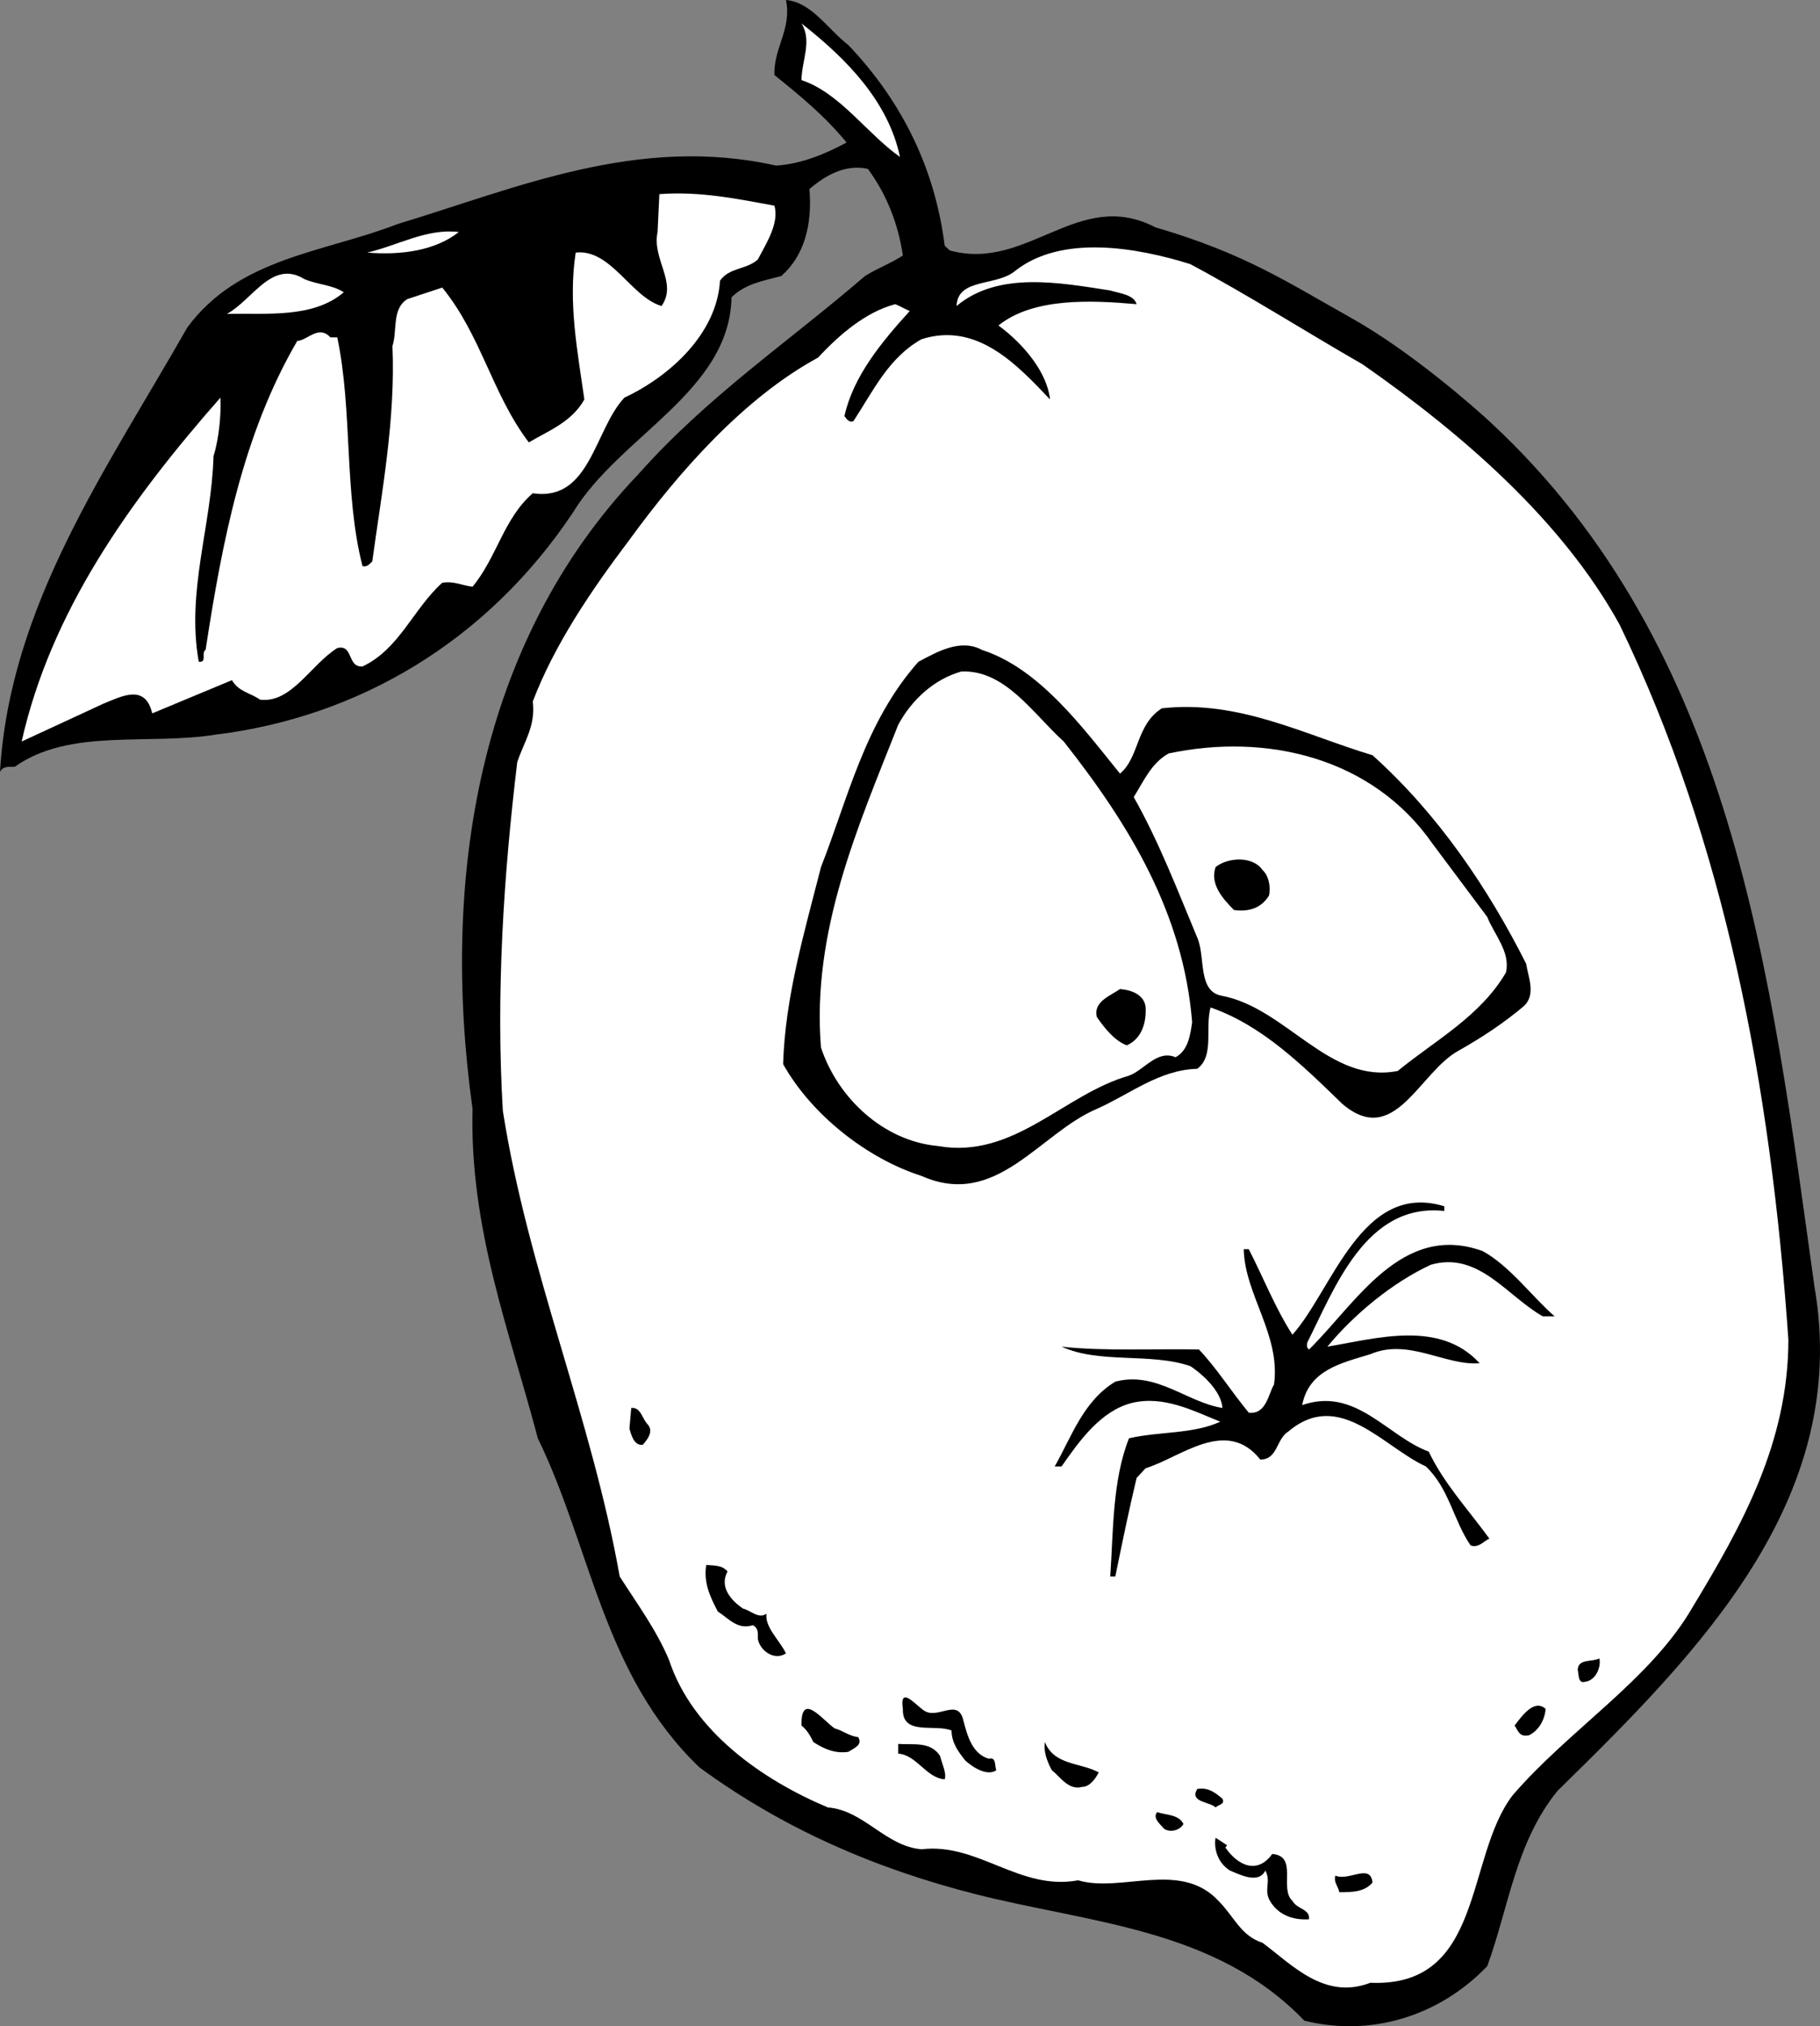 <svg xmlns="http://www.w3.org/2000/svg" width="504.562" height="561.54"><rect width="100%" height="100%" fill="#808080" stroke="none"/><path d="M374.398 88c16.977 9.477 34.852 25.352 39 29.203 67.258 62.637 77.5 152.297 89.602 239.2 10.309 59.167-32.352 101.827-71.2 139.898-11.644 14.308-13.534 32.398-19.5 48.601-13.202 13.766-32.1 19.707-50.698 15.098-24.606-25.629-59.434-26.98-91.301-35.098-27.531-7.004-53.184-18.074-76.403-35.101-26.73-25.633-29.968-60.73-44.796-91.2-7.852-29.742-18.922-58.09-18.102-91.3-8.922-63.988 1.61-129.328 45.898-175.801 19.43-21.836 41.301-36.418 62.903-55 3.508-2.207 7.289-3.559 10.5-5.7-1.324-8.929-4.563-17.027-9.7-24-6.203-1.398-11.87 1.84-16.203 5.602.82 9.739-1.34 18.38-7.796 24.098-4.883 1.3-10.012 2.113-13.801 5.902-.531 26.18-31.043 38.332-44 59.7-23.762 35.601-59.403 56.66-99.102 61.5-18.62 2.988-40.488-1.872-55.597 8.898-1.633.031-3.25-.238-4.102 1.402 2.738-46.46 30.012-84.53 51.898-123.101C66.188 71.324 89.95 69.973 110.2 62.1c32.942-9.949 66.692-24.796 105-16.199 7.047-.5 13.531-3.199 19.5-6.402-6.238-7.598-13.262-13.266-20-18.7-.281-7.527 4.848-12.66 3.2-20.8 7.05.582 11.64 8.14 17.3 12.5 15.13 15.89 24.04 34.523 26.7 55.602l1.402 1.3c21.586 5.97 35.629-17.52 57-6.402 24.797 7.242 36.554 15.195 54.097 25"/><path fill="#fff" d="M249.5 43.5c-9.16-6.469-16.723-17.809-27.3-21.297.046-5.418 3.019-10.82 0-15.703 12.468 9.742 24.077 21.621 27.3 37M214.7 57c1.34 4.871-2.173 10.273-4.598 14.902-3.243 2.93-7.832 2.121-10.5 5.899-.844 14.582-13.801 26.46-26.5 32.402-8.364 8.91-9.442 28.89-25.403 26.5-8.07 6.977-9.96 17.777-16.699 25.899-2.71-.29-5.14-1.641-8.398-1.102-8.082 7.293-11.864 18.363-22.102 23.203-4.34.29-2.45-6.191-7-5.101-7.328 4.578-12.73 15.378-21.398 14.3-2.672-1.89-5.914-2.16-7.801-5.402l-22.102 9.203c-1.93-8.39-8.68-4.613-13.5-2.703L6 205.5c8.082-35.898 29.68-66.406 55.102-95.297.226 4.32-.313 11.07-1.903 16.2-.57 19.44-7.59 37.527-4.097 57 2.449.238.558-2.462 1.898-3.301 4.602-29.938 10.27-59.641 25.398-85.602 2.961-.227 5.93-4.547 9.204-1H93.5c4.277 20.21 1.848 43.43 7 63.402 1.328.278 1.867-.53 2.7-1.3 2.679-19.48 6.46-39.461 5.6-59.7 1.4-4.328-.222-10.27 4.098-13l9.704-3.199c10.816 13.219 13.789 29.418 24 42.899 5.449-3.22 11.925-5.649 15.398-11.899-1.852-13.191-4.55-26.691-2.398-40.703 9.726-1.11 15.398 12.39 23.796 14.8 4.563-6.456-2.73-12.937-1.097-20.5l.5-10.5c11.367-.84 21.629 1.321 31.898 3.2M127.2 64.3c-6.47 5.134-15.923 6.481-25.4 5.7 8.4-1.918 16.5-6.777 25.4-5.7M377.8 101c27.509 19.191 55.317 43.223 71.2 72.102 29.207 60.488 41.898 127.718 46.8 198.199-.042 28.34-12.734 51.289-26.5 74-11.612 20.219-34.292 33.988-50 52.3-13.183 17.329-7.784 53.239-39.402 51.899-12.66 4.848-21.57-4.871-29.898-11.098-5.98-1.87-7.871-7.273-12.2-11.601-10.523-11.332-26.991-2.153-38.902-5.7-16.171 3.008-27.78-10.492-43.398-8.601-10.031-.809-15.973-10.8-26-11.598-18.05-7.574-37.492-21.07-44-40.8-3.48-8.352-8.883-15.641-13.7-23.2-7.87-44.28-25.421-84.511-32.402-129.101-1.93-32.63.23-65.301 4-96.598 1.903-5.691 5.141-10.012 4.301-16.8 5.969-15.622 15.961-30.473 26.801-44.801 13.73-18.88 31.82-39.399 52.3-50.5 5.977-6.45 13.266-12.66 21.4-14.801 1.32.523 2.667 1.332 4 1.902-7.813 8.61-15.641 18.059-18.098 29.098.566.84 1.378 1.922 2.5 1.402 5.359-8.121 9.675-17.57 18.898-22.703 15.348-4.86 26.418 7.023 35.602 16.703-.813-7.52-7.293-15.351-14.301-20.5 9.707-7.812 25.906-7 38.3-5.902-.785-2.719-4.831-2.988-7.3-3.801-14.004-2.156-31.012-5.398-42.602 4.3.25-7.808 11.047-5.378 16.2-9.698 12.94-10.258 34-6.48 48.601-1.899 16.18 8.649 31.84 18.64 47.8 27.797M95.3 81c-8.59 7.332-21.55 5.71-32.402 6 7.07-3.797 12.473-15.137 21.403-9.7 3.488 1.583 7.808 1.583 11 3.7"/><path d="M310.5 214.402c5.438-4.57 4.36-13.48 11.602-18.101 21.375-2.399 39.464 7.32 58.398 13 18.328 16.46 32.098 36.98 42.602 57.8.566 3.75 2.726 8.34-.5 11.602-5.684 4.84-11.895 8.887-18.102 12.399-11.074 5.941-17.824 27.27-32.398 14.8-11.344-11.02-22.414-21.82-36.5-26.699-1.575 5.688 1.125 13.52-3.704 17-10.558.297-18.66 7.047-27.796 11.098-15.973 6.75-27.856 27.808-48.602 18.601-15.16-4.832-30.55-16.98-38.398-31 .558-18.652 5.957-36.742 10.5-54.601 7.609-19.399 12.195-40.188 27-56.899 5.175-2.73 11.656-6.511 17.597-3.3 15.93 5.16 27.809 21.359 38.301 34.3"/><path fill="#fff" d="M294.898 205.5c18.34 23.23 33.192 47.8 35.602 77.8-.523 3.481-1.063 7.802-4.602 9.7-5.101-2.168-8.609 3.5-12.898 5.102-18.121 5.148-31.89 23.238-53 19.5-15.07-1.391-27.762-13.27-32.398-27.301C224.949 258.16 237.91 229 249 200.902c3.758-7 9.969-12.672 17.5-14.8 12.18-.57 20.008 11.851 28.398 19.398M412.3 254.102c1.919 4.87 6.509 9.73 5.2 15.398-7.063 12.152-19.754 18.902-30 27.3-18.91 3.75-30.793-17.308-48.602-20.8-7.03-1.098-4.601-10.82-7-16.2-5.43-12.98-10.558-26.48-17.597-38.898 2.719-4.32 4.879-9.449 9.699-12.101 27.04-5.719 56.469 1.031 73.2 25.101l15.1 20.2"/><path d="M350 241.102c1.578 1.398 2.387 4.37 1.8 7.101-2.113 3.477-5.62 4.559-9.698 4-3.215-3.223-6.723-7.273-5.102-11.902 3.238-2.66 10.258-3.2 13 .8m-32.398 38.102c.226 4.34-1.125 8.66-5.204 10.5-3.48-1.3-6.18-4.812-8.296-7.8-1.125-4.301 3.738-5.923 6.398-7.801 3.277.261 6.79 1.609 7.102 5.101m82.796 56.399c-21.82-2.38-30.46 21.648-38 36.5-.02.539-.289 1.347.5 1.898 12.98-12.7 25.668-35.379 48.102-27.297 7.535 4.067 14.016 12.977 20 18.098h-3.3c-9.973-5.66-17.802-18.082-31-14.301-10.563 4.86-21.36 13.77-28.7 22.703 13.277-2.183 31.098-7.582 42.2 4.598-9.481.781-19.743-7.051-30.302-2.5-8.07 2.469-16.98 4.36-18.898 14.101 14.879-5.152 23.52 8.618 35.102 12.899 4.074 8.68 11.093 16.238 16.796 24.101-1.652.778-3 2.668-5.199 1.899-4.82-7.059-5.902-15.7-12.398-21.899-11.864-5.41-24.012-21.613-38.102-9.699-3.46 2.129-2.922 7.797-7.8 7.797-9.43-11.879-22.122-.54-31.797 2.402l-2.5 2.7c-2.133 8.937-4.024 18.117-5.903 27.3h-1.398c.847-12.422.578-26.73 5.199-38.3 8.34-1.93 17.79-1.122 25.3-4.602-7.51-3-15.612-7.32-24.5-5.2-8.663 2.2-14.6 10.571-19.5 17.602h-1.902c4.641-8.113 7.88-18.101 16.801-23.5 11.328-2.972 19.7 5.668 29.7 7.301-.282-4.332-4.872-8.922-8.899-11.601-11.094-3.801-25.133-.563-35.7-5.399 11.65 1.328 26.227.516 38.098.797 4.872 5.121 8.918 11.602 13.801 17.5 4.84.582 5.38-5.09 7-7.797 1.89-13.762-8.101-24.832-8.398-37.5h1.398c4.028 7.809 7.27 16.176 12.102 23.7 11.097-12.383 19.195-42.622 42.097-35.602v1.3M179.602 394.8c1.609 1.872-.012 4.032-1.403 5.602-2.39.317-3.199-2.652-3.699-4.5l.5-5.699c2.7-.281 2.969 2.957 4.602 4.598M201.7 435.5c-2.4 4.371 1.109 8.148 4.3 10.3 2.21.548 4.367 2.981 6.5 1.403-.512 3.738 3.54 7.246 5.398 11-3.21 2.188-7.257-.785-7.796-4-.004-1.371.265-2.992-1.403-3.8-4.27 1.347-6.699-1.891-9.699-3.801-2.133-4.032-4.02-8.082-3.2-12.899 2.15.227 4.31-.043 5.9 1.797m241.698 24.102c.52 2.136-.832 6.187-4.097 6.5-1.864.496-1.594-2.204-1.903-3.301.04-3.219 4.09-2.14 6-3.2M256.8 474.402c3.79 1.649 8.919-3.754 10.302 2.5 1.046 4.008 2.394 9.137 7 10.5 2.144-.554 1.605 1.88 2.097 3.2-2.383 1.648-6.16-.512-8.597-2.7-1.883-2.402-3.774-4.832-3.801-8.3-4.563-1.934-13.742 1.578-13.5-6-1.055-7.27 4.347.02 6.5.8m171.699-.8c-.242 2.988-1.863 5.957-4.602 7.3-2.66.547-2.93-1.07-4-2.699 1.88-2.422 5.387-7.555 8.602-4.601M231.398 479c2.192.559 4.082 2.18 6.5 2.402 1.36 2.207-1.07 3.016-2.699 4.098-3.77.54-6.738-.809-9.699-2.7-.82-1.62-1.633-3.241-3.3-4.597-.22-9.71 5.988-1.344 9.198.797m73.204 12.203c-.813 1.586-2.434 4.016-4.602 4-3.773 1.098-6.203-2.953-8.398-4.601-1.313-2.403-2.395-5.372-1.903-7.801 2.48 6.48 10.04 5.668 14.903 8.402m-44-4.601c.527 2.136 1.875 4.84 1.296 6.5-5.09-.313-7.789-6.793-12.898-7.102v-2.7c4.297.31 8.887-.769 11.602 3.302m78.296 11.898c.801 1.578-1.09 1.578-1.898 2.402-1.621-1.632-7.293-1.363-5.102-5.101 2.942-.582 5.098 1.039 7 2.699m-10.796 7c-1.094 1.871-3.793 2.41-5.403 1.3-1.09-1.32-3.25-2.94-1.898-4.597 2.426.848 5.937.578 7.3 3.297M339.7 512c3.507 5.09 8.91 7.52 13 1.8 7.25.59 1.847 9.5 5.6 13 1.38 2.438 4.888 2.169 4.598 5.102-4.57.309-8.89-1.312-11.097-5.601-1.305-3 .586-4.89-1-7.899-1.922 3.817-7.055 1.118-9.801 0-3.46-2.12-4.543-6.172-4-9.101l3.2 2.101-.5.598m40.8 9.703c-2.191 2.676-5.703 2.676-9.2 2.7-.28-1.645-1.632-2.723-1.1-4.602 3.788 1.61 9.726-3.52 10.3 1.902"/></svg>
